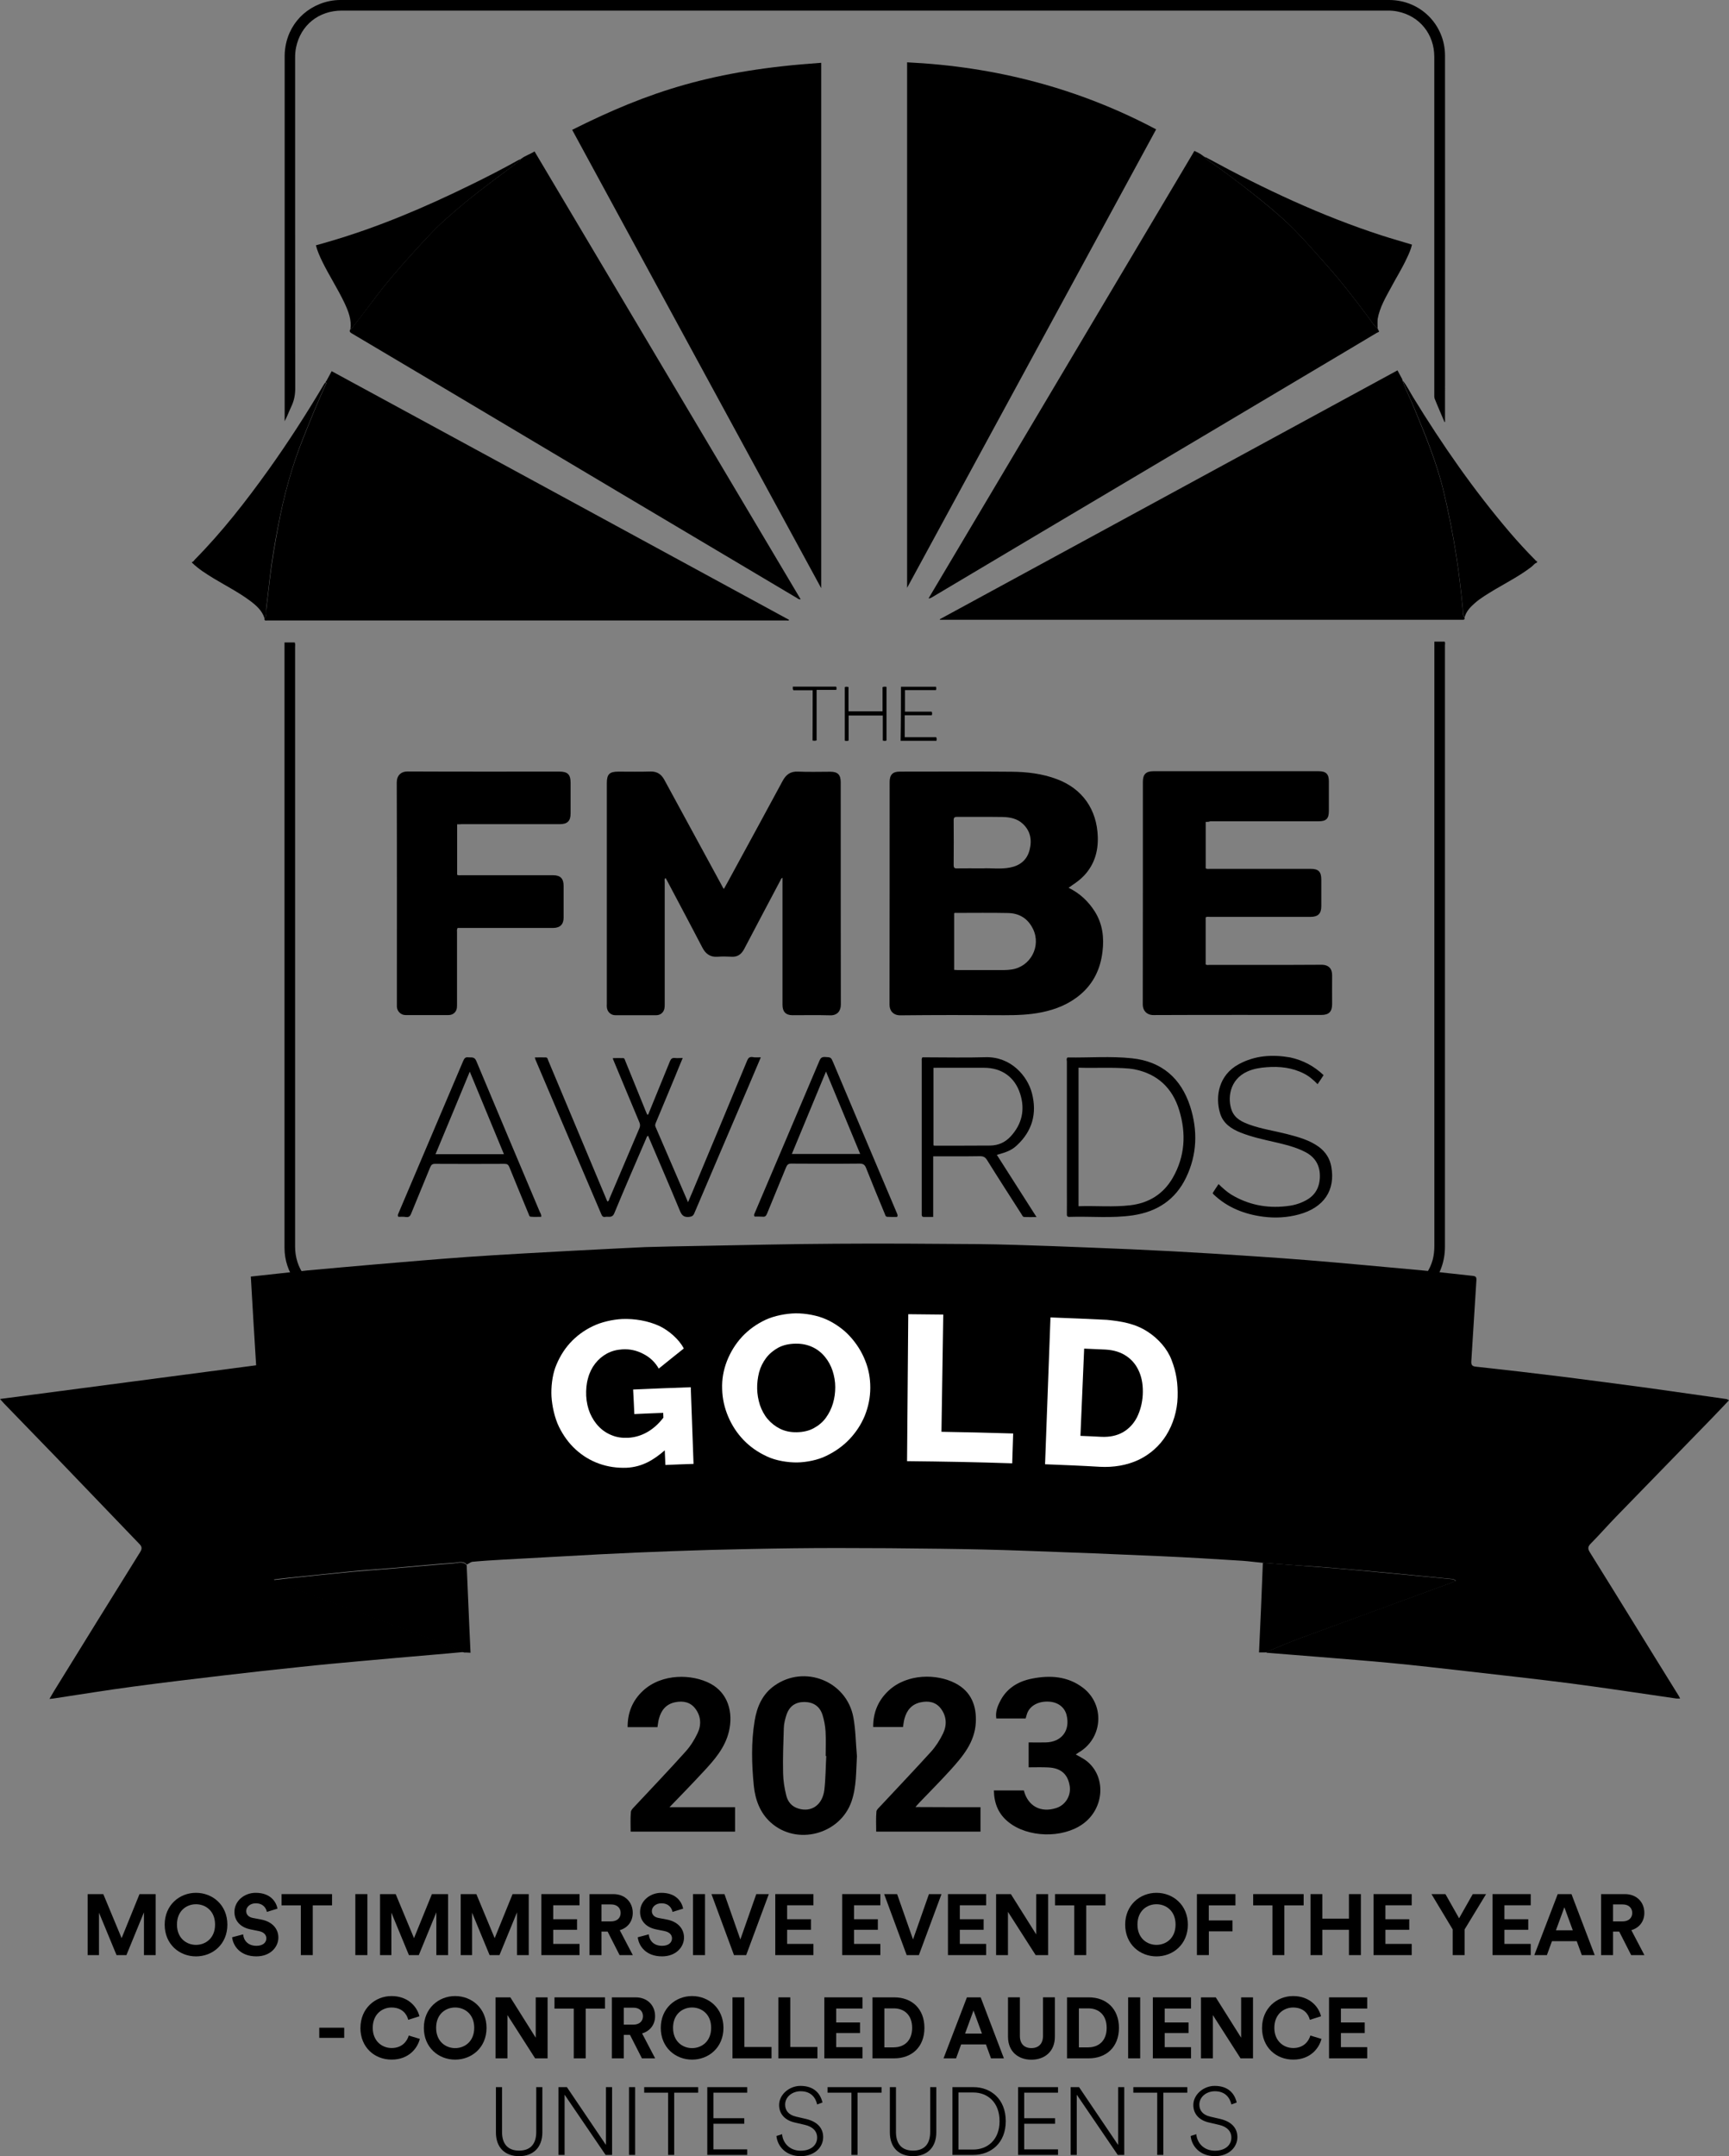 <svg xmlns="http://www.w3.org/2000/svg" id="Layer_1" data-name="Layer 1" viewBox="0 0 723.79 902.2"><rect x="0" y="0" width="723.79" height="902.2" fill="#808080" stroke="none"/><defs><style>      .cls-1, .cls-2 {        stroke-width: 0px;      }      .cls-2 {        fill: #fff;      }    </style></defs><g><g><path class="cls-1" d="m139.8,545.51c-1.36-.3-2.72-.55-4.08-.96-9.97-3.02-16.62-11.99-16.62-22.46v-253.27h4.28c.3.65.15,1.36.15,2.01v250.75c0,9.12,5.44,16.47,13.85,18.79,2.01.55,4.13.76,6.19.76h437.54c8.91,0,16.27-5.54,18.63-13.95.5-1.91.71-3.88.71-5.89v-252.82h4.28c.35.45.15,1.01.15,1.51v251.66c0,12.29-8.01,21.71-20.14,23.67-.15.05-.35.15-.5.2-148.11,0-296.27,0-444.44,0Z"></path><path class="cls-1" d="m110.74,258.75c-.96-3.17-3.32-5.29-5.84-7.2-4.83-3.63-10.17-6.35-15.36-9.47-3.22-1.96-6.45-3.98-9.17-6.65v-.3c.6-.05.86-.6,1.16-.96,11.43-11.58,21.4-24.38,30.82-37.52,8.21-11.48,15.86-23.37,23.07-35.51.25-.4.5-.81.81-1.16.5.35.15.71,0,1.01-3.37,7.45-6.45,15.06-9.47,22.61-4.68,11.78-7.96,23.87-10.32,36.31-1.41,7.35-2.72,14.71-3.53,22.11-.5,4.23-.96,8.51-1.51,12.79-.05,1.22.4,2.73-.66,3.94Z"></path><path class="cls-1" d="m643.42,235.43c-1.01.2-1.51,1.16-2.27,1.71-4.78,3.68-10.12,6.45-15.26,9.47-2.97,1.81-5.99,3.53-8.61,5.84-1.86,1.66-3.53,3.42-4.18,5.89-.91-1.16-.6-2.62-.76-3.93-.71-7.25-1.56-14.45-2.67-21.71-1.36-8.91-3.12-17.78-5.19-26.54-2.92-12.49-7.81-24.27-12.74-36.11-1.51-3.63-3.32-7.1-4.53-10.83,1.76,2.22,3.02,4.83,4.48,7.2,12.14,19.79,25.33,38.78,40.44,56.46,3.37,3.93,6.9,7.76,10.58,11.48.15.2.35.5.71.4v.67Z"></path><path class="cls-1" d="m379.73,245.96V26.08c36.76,1.76,71.61,10.73,104.25,28.05-34.7,63.81-69.35,127.67-104.25,191.83Z"></path><path class="cls-1" d="m239.52,54.33c32.08-16.07,59.02-24.98,104.25-28.05v219.83c-34.9-64.11-69.55-127.92-104.25-191.78Z"></path><path class="cls-1" d="m218.27,66.37c1.61-1.26,3.63-1.81,5.49-3.02,37.12,62.45,74.23,124.9,111.4,187.4-.71.15-1.11-.25-1.51-.5-49.1-29.16-98.31-58.37-147.41-87.63-12.89-7.66-25.79-15.31-38.73-22.97-.76-.45-1.51-.86-.86-1.86.45-.1.65-.4.86-.71,2.82-3.68,5.64-7.35,8.46-11.08,5.29-7.1,11.03-13.8,17.02-20.35,4.33-4.73,8.61-9.57,13.45-13.85,4.48-3.93,8.96-7.81,13.7-11.43,5.64-4.38,11.43-8.61,17.12-12.89.3-.2.76-.35.6-.86l.05.1c.11-.15.26-.25.36-.35Z"></path><path class="cls-1" d="m576.95,138.08c.86.86-.15.96-.55,1.16-4.48,2.67-8.91,5.34-13.35,7.96-19.89,11.84-39.79,23.67-59.73,35.51-22.91,13.6-45.83,27.2-68.74,40.79-14.81,8.81-29.56,17.58-44.37,26.39-.4.25-.86.5-1.51.5,37.12-62.4,74.18-124.8,111.3-187.25,1.31.6,2.52,1.21,3.53,2.01.1.3.35.35.6.4h-.05c.1.1.2.2.3.3h0c.2.25.4.55.71.76,6.24,4.33,12.34,8.86,18.28,13.55,5.49,4.33,10.98,8.76,16.07,13.6,5.29,5.04,10.07,10.58,14.96,16.07,6.65,7.4,12.69,15.21,18.63,23.17,1.16,1.56,2.12,3.37,3.73,4.53h0c-.07.15-.07.45.19.55Z"></path><path class="cls-1" d="m587.17,159.29c1.21,3.73,3.07,7.2,4.53,10.83,4.89,11.84,9.82,23.62,12.74,36.11,2.06,8.81,3.83,17.63,5.19,26.54,1.11,7.2,1.96,14.45,2.67,21.71.15,1.31-.15,2.77.76,3.93.15.55,0,.96-.71.91h-218.87c-.05-.1-.05-.15-.1-.2,63.81-34.65,127.67-69.4,191.63-104.15.71,1.31,1.41,2.57,2.06,3.83-.25.23-.15.43.1.49h0Z"></path><path class="cls-1" d="m110.74,258.75c1.06-1.16.55-2.67.76-3.98.5-4.23,1.01-8.51,1.51-12.79.86-7.45,2.17-14.81,3.53-22.11,2.32-12.44,5.59-24.53,10.32-36.31,3.02-7.6,6.09-15.16,9.47-22.61.15-.3.5-.65,0-1.01.05-.2.05-.45.3-.55.05,0,.15-.05.15-.05v-.2c.71-1.26,1.36-2.52,2.06-3.83,63.86,34.65,127.67,69.35,191.48,104.05-.2.5-.6.25-.91.25H112c-.55,0-1.46.35-1.26-.86Z"></path><path class="cls-1" d="m447.31,371.46c4.83,2.37,8.31,5.74,10.98,9.92,3.27,5.19,3.98,10.93,3.22,16.92-.86,7.1-3.73,13.14-9.17,17.78-4.73,4.03-10.32,6.3-16.32,7.5-5.14,1.06-10.37,1.21-15.61,1.21-14.5-.1-29.06-.1-43.56.05-2.92,0-4.48-1.91-4.48-4.43.05-31.07.05-62.15.05-93.22,0-2.97,1.26-4.33,4.18-4.33,15.61,0,31.27-.1,46.89.05,6.45.05,12.79.81,18.84,3.07,10.78,3.98,16.87,12.74,17.22,24.17.2,6.19-1.46,11.58-5.64,16.12-1.46,1.56-3.17,2.87-4.94,4.03-.45.36-.95.71-1.66,1.16Zm-47.89,34.35c.71.05,1.16.1,1.66.1h19.09c1.11,0,2.22-.1,3.32-.25,7.91-1.16,12.44-9.72,8.96-16.92-2.12-4.38-5.69-6.6-10.42-6.7-7.15-.15-14.4-.05-21.55-.05-.4,0-.81-.1-1.06.15,0,7.85,0,15.66,0,23.67Zm12.04-42.46c3.22-.2,7.35.45,11.38-.35,4.18-.81,7.1-3.17,8.16-7.35,1.06-4.13.4-7.91-2.82-10.93-2.42-2.27-5.49-2.82-8.61-2.87-6.3-.1-12.59,0-18.94-.05-.96,0-1.41.25-1.41,1.31.05,6.3.05,12.59,0,18.94,0,1.01.35,1.36,1.36,1.31,3.37-.06,6.7-.01,10.88-.01Z"></path><path class="cls-1" d="m303.03,371.96c1.41-2.52,2.72-4.89,3.98-7.25,6.9-12.64,13.8-25.33,20.65-38.02,1.41-2.57,3.22-3.98,6.4-3.83,4.48.2,9.01.05,13.55.05,3.07,0,4.33,1.26,4.33,4.38,0,31.02,0,62.05.05,93.07,0,2.52-1.36,4.58-4.53,4.48-5.24-.15-10.48-.05-15.76-.05-2.72,0-4.13-1.46-4.13-4.28v-53.23c-.6.25-.76.81-.91,1.16-5.09,9.57-10.12,19.14-15.16,28.71-1.16,2.17-2.77,3.32-5.24,3.17-1.91-.1-3.88-.15-5.84,0-3.12.25-5.04-1.21-6.4-3.83-2.27-4.43-4.63-8.76-6.9-13.14-2.72-5.14-5.39-10.22-8.11-15.31-.15-.2-.25-.4-.4-.65-.6.5-.35,1.16-.35,1.61v51.12c0,.55,0,1.16-.1,1.76-.3,1.76-1.66,2.92-3.48,2.92h-17.07c-1.96,0-3.47-1.46-3.58-3.47-.05-.4,0-.81,0-1.16v-92.52c0-3.68,1.11-4.78,4.78-4.78,4.48,0,9.07.1,13.55-.05,2.72-.05,4.48,1.16,5.74,3.47,8.06,14.81,16.12,29.66,24.22,44.52.15.4.35.7.71,1.15Z"></path><path class="cls-1" d="m504.73,343.91v19.44c.6.35,1.21.2,1.81.2h42.1c3.27,0,4.48,1.16,4.48,4.48v11.18c0,3.07-1.36,4.43-4.48,4.43h-42.26c-.5,0-1.06-.15-1.66.2v19.69c.5.4,1.16.2,1.71.2,15.56,0,31.17.05,46.74-.05,3.27,0,4.53,1.86,4.48,4.53-.05,3.98,0,7.96,0,11.94,0,3.17-1.36,4.53-4.48,4.53-23.47,0-46.89-.05-70.36.05-2.72,0-4.43-1.86-4.43-4.38.05-31.12.05-62.15.05-93.27,0-3.07,1.31-4.38,4.33-4.38h69.35c2.97,0,4.18,1.21,4.18,4.18v12.49c0,3.17-1.11,4.28-4.28,4.28h-45.43c-.54.26-1.15.26-1.85.26Z"></path><path class="cls-1" d="m191.37,344.92v21.1c.5.35,1.16.2,1.71.2h38.43c3.07,0,4.43,1.36,4.43,4.48v13.25c0,2.82-1.46,4.28-4.28,4.33h-40.09c-.4.71-.25,1.26-.25,1.81v29.71c0,.6,0,1.26-.05,1.86-.2,1.81-1.61,3.07-3.47,3.07h-18.08c-1.91,0-3.47-1.56-3.58-3.47v-1.16c0-30.87.05-61.74-.05-92.67,0-2.92,1.71-4.63,4.58-4.63,21.15.1,42.35.05,63.51.05,3.42,0,4.68,1.21,4.68,4.63v12.94c0,3.12-1.36,4.43-4.48,4.43h-41.1c-.55.07-1.1.07-1.91.07Z"></path><path class="cls-1" d="m604.7,176.61c-1.36-3.27-2.82-6.5-4.13-9.82-.2-.6-.15-1.36-.15-2.01V23.77c0-9.47-6.14-17.07-15.31-18.94-1.41-.3-2.82-.4-4.18-.4H143.13c-9.72,0-17.27,6.09-19.19,15.41-.3,1.46-.4,2.87-.4,4.33,0,46.13,0,92.31.05,138.4,0,2.57-.45,4.94-1.51,7.25-1.01,2.12-1.81,4.33-2.92,6.45V23.67c0-11.53,7.55-20.85,18.79-23.22,1.51-.3,2.97-.45,4.48-.45h439.11c13.04,0,23.37,10.32,23.37,23.32.05,50.92,0,101.78,0,152.7v.55s-.11,0-.21.04Z"></path><path class="cls-1" d="m318.49,442.42c-2.01,4.78-3.93,9.22-5.84,13.75-7.35,17.17-14.71,34.35-22.01,51.52-.5,1.16-1.11,1.36-2.22,1.51-2.17.2-3.02-.71-3.78-2.52-4.18-10.12-8.56-20.2-12.84-30.27-.15-.4-.35-.81-.5-1.21-.65.35-.71,1.06-.96,1.56-4.43,10.27-8.91,20.55-13.19,30.92-.91,2.17-2.52,1.21-3.83,1.51-1.21.2-1.41-.76-1.76-1.51-9.17-21.5-18.38-43.01-27.5-64.51-.05-.15-.05-.25-.15-.71,1.61,0,3.12-.05,4.63,0,.65.05.76.71.91,1.16,3.68,8.76,7.35,17.53,11.03,26.29,4.48,10.78,9.07,21.55,13.55,32.33.1.15.15.35.25.5.65-.15.65-.71.81-1.11,4.18-9.82,8.36-19.64,12.54-29.46.4-.91.4-1.71,0-2.62-3.63-8.61-7.2-17.27-10.83-25.94-.1-.15-.15-.35-.25-.86,1.51,0,2.92-.05,4.38,0,.6.05.6.71.81,1.11,2.87,7.1,5.79,14.15,8.66,21.3.15.45.4.86.6,1.31.6-.15.55-.71.71-1.01,2.92-7.15,5.84-14.25,8.76-21.45.45-1.06.96-1.41,2.06-1.31,1.01.1,2.01,0,3.27,0-1.16,2.72-2.17,5.24-3.22,7.81-2.67,6.5-5.39,12.89-8.06,19.34-.2.55-.4,1.06-.1,1.66,4.48,10.42,9.01,20.85,13.6,31.53.6-1.46,1.16-2.67,1.66-3.88,7.76-18.48,15.46-36.97,23.12-55.45.45-1.06.96-1.51,2.17-1.41.9.22,2.11.12,3.52.12Z"></path><path class="cls-1" d="m217.91,66.62c.15.5-.3.65-.6.86-5.74,4.28-11.48,8.51-17.12,12.89-4.73,3.63-9.22,7.5-13.7,11.43-4.83,4.28-9.12,9.12-13.45,13.85-5.94,6.5-11.73,13.25-17.02,20.35-2.77,3.73-5.59,7.4-8.46,11.08-.2.3-.5.6-.86.71.55-3.98-.86-7.5-2.47-10.98-2.82-5.94-6.4-11.43-9.27-17.27-1.06-2.17-2.06-4.38-2.72-6.9,1.61-.45,3.22-.86,4.83-1.36,20.95-6.04,40.89-14.55,60.38-24.12,6.5-3.17,12.94-6.5,19.29-10.02.42-.27.82-.37,1.17-.52Z"></path><path class="cls-1" d="m576.69,137.48c-1.61-1.21-2.52-2.97-3.73-4.53-5.94-7.96-11.99-15.81-18.63-23.17-4.89-5.44-9.67-11.03-14.96-16.07-5.09-4.83-10.53-9.27-16.07-13.6-5.99-4.68-12.09-9.22-18.28-13.55-.25-.15-.45-.5-.71-.76.55-.1,1.01.35,1.46.55,23.37,12.69,47.34,23.97,72.67,32.18,4.18,1.36,8.36,2.52,12.64,3.83-.45,1.96-1.26,3.83-2.12,5.59-1.96,4.28-4.48,8.26-6.7,12.44-2.27,4.18-4.68,8.26-5.54,13.04-.13,1.38-.03,2.69-.03,4.05Z"></path><path class="cls-1" d="m446.71,442.62c.15-.1.25-.15.35-.15,8.91.15,17.88-.6,26.79.35,12.49,1.31,20.55,8.36,24.38,20.14,3.22,10.07,2.92,20.14-1.71,29.76-4.48,9.32-12.14,14.3-22.26,15.81-8.81,1.31-17.73.35-26.59.65-.96.05-1.11-.5-1.06-1.31.05-3.48,0-6.9,0-10.32v-53.43c-.05-.49-.2-.99.1-1.5Zm4.78,4.13v57.97c7.3-.25,14.45.45,21.66-.4,7.76-.91,13.85-4.68,17.78-11.48,5.14-8.96,5.69-18.53,2.72-28.25-2.82-9.32-9.12-15.26-18.84-17.17-.71-.15-1.46-.2-2.17-.3-7.04-.62-14.09-.12-21.15-.37Z"></path><path class="cls-1" d="m386.12,442.42h1.71c8.21,0,16.42.2,24.63-.05,10.78-.35,17.73,7.96,19.54,15.11,2.17,8.41.15,15.76-6.3,21.76-2.12,1.96-4.08,2.82-8.41,3.98,5.49,8.56,10.93,17.12,16.62,26.04-2.01,0-3.63.05-5.24-.05-.55-.05-.76-.71-1.06-1.16-4.83-7.55-9.72-15.11-14.45-22.71-.76-1.16-1.51-1.56-2.92-1.56-5.99.1-11.94.05-17.93.05h-1.66v25.38h-3.93c-.65,0-.86-.35-.86-.91v-64.36c0-.46-.14-.91.26-1.52Zm4.64,4.38v32.43c.2.1.35.15.5.15,7.81,0,15.51,0,23.32-.05,3.37-.05,6.24-1.36,8.51-3.83,4.73-5.14,6.09-11.18,3.98-17.78-2.22-7.05-7.76-10.93-15.11-10.93h-19.79c-.41.01-.86.01-1.41.01Z"></path><path class="cls-1" d="m554.08,449.87c-.86,1.31-1.61,2.47-2.52,3.78-1.76-1.81-3.58-3.37-5.69-4.43-4.94-2.52-10.17-3.07-15.56-2.67-2.82.2-5.59.65-8.16,1.81-7.6,3.42-8.36,11.48-6.5,16.32,1.36,3.47,4.43,4.83,7.65,5.99,4.99,1.76,10.22,2.52,15.36,3.83,4.68,1.21,9.42,2.47,13.45,5.39,2.82,2.12,4.58,4.83,5.19,8.26,1.81,9.97-3.17,17.17-13.5,19.99-4.99,1.36-10.07,1.61-15.01.96-7.81-1.01-15.06-3.83-20.85-9.42-.1-.1-.15-.2-.3-.45.76-1.16,1.51-2.42,2.47-3.78,1.71,1.66,3.37,3.17,5.29,4.38,7.1,4.28,14.76,5.79,22.91,4.89,2.72-.25,5.34-.91,7.81-2.17,4.18-2.01,6.24-5.39,6.4-9.97.15-4.73-1.81-8.26-5.99-10.48-4.03-2.12-8.46-3.17-12.79-4.18-4.83-1.11-9.77-2.17-14.45-4.03-3.88-1.56-7.3-3.83-8.56-8.11-2.06-6.85-.65-15.91,7.86-20.5,6.8-3.68,14.05-4.13,21.5-2.82,5.38,1.17,9.96,3.59,13.99,7.41Z"></path><path class="cls-1" d="m166.75,509.15c-.35-.55-.15-.86-.1-1.11,9.12-21.4,18.18-42.76,27.25-64.11.45-1.01.86-1.66,2.06-1.51,1.31.15,2.62-.4,3.42,1.51,8.81,21.05,17.68,42.05,26.54,63.05.25.6.76,1.16.65,2.17-1.51,0-3.02.1-4.48-.05-.55-.05-.65-.81-.86-1.26-2.67-6.5-5.39-12.99-8.01-19.49-.4-1.01-.91-1.36-2.01-1.36-9.72.05-19.44.05-29.11,0-1.16,0-1.56.4-2.01,1.41-2.62,6.5-5.39,12.99-8.01,19.49-.4,1.01-.91,1.46-2.06,1.36-1.11-.2-2.27-.1-3.27-.1Zm44.21-26.19c-4.78-11.53-9.47-22.91-14.3-34.55-4.83,11.73-9.57,23.07-14.35,34.55h28.65Z"></path><path class="cls-1" d="m375.55,509.2c-1.26,0-2.72.05-4.18-.05-.65-.05-.81-.81-1.01-1.31-2.62-6.35-5.29-12.74-7.81-19.14-.55-1.41-1.26-1.81-2.77-1.81-9.52.1-19.04.05-28.56,0-1.16,0-1.66.4-2.12,1.46-2.62,6.5-5.39,12.99-8.01,19.49-.4.96-.86,1.41-1.91,1.26-1.16-.1-2.27-.05-3.27-.05-.4-.5-.2-.81-.1-1.16,9.12-21.35,18.18-42.76,27.25-64.11.5-1.11.96-1.51,2.22-1.51,2.57.15,2.57.05,3.53,2.32,8.91,21.1,17.78,42.15,26.74,63.25.15.45.35.76,0,1.36Zm-29.77-60.84c-4.83,11.68-9.57,23.07-14.3,34.5h28.61c-4.79-11.53-9.47-22.86-14.31-34.5Z"></path><path class="cls-1" d="m355.2,297.63h14.25v-10.12c.6-.25,1.11-.2,1.66-.1v22.41c-.5.3-.96.2-1.56.05v-10.48h-14.3v10.48c-.6.2-1.06.2-1.61.05v-22.41c.5-.25,1.01-.15,1.56-.05v10.17Z"></path><path class="cls-1" d="m377.16,287.36h14.66c.15.45.15.86,0,1.41h-12.99v9.01h11.18c.25.5.25.96.05,1.51h-11.33v9.17h13.14c.4.55.2,1.01.15,1.51h-15.01c.15-7.61.15-15.06.15-22.61Z"></path><path class="cls-1" d="m340.19,288.82h-8.01c-.5-.5-.2-.96-.3-1.51h18.13c.3.4.15.86.1,1.36h-8.26v21.1c-.65.3-1.11.15-1.71.1.05-7,.05-13.95.05-21.05Z"></path><path class="cls-1" d="m576.95,138.08c-.2-.15-.25-.35-.25-.6.25.15.25.35.25.6Z"></path><path class="cls-1" d="m504.12,65.51c-.25,0-.5-.1-.6-.4.2.15.4.3.6.4Z"></path><path class="cls-1" d="m587.17,159.34c-.25-.15-.35-.3-.1-.55.05.19.1.39.1.55Z"></path><path class="cls-1" d="m218.27,66.37c-.15.1-.2.2-.35.3,0-.2.15-.25.35-.3Z"></path><path class="cls-1" d="m504.42,65.81c-.1-.1-.2-.2-.3-.3.15.05.3.05.3.3Z"></path><path class="cls-1" d="m136.73,159.08c0,.1.05.15,0,.2,0,0-.1.05-.15.05.05-.04.05-.15.15-.25Z"></path></g><g><path class="cls-1" d="m528.65,653.94c-2.82-.25-5.64-.65-8.46-.86-11.28-.71-22.61-1.41-33.89-1.91-18.94-.86-37.92-1.61-56.86-2.27-11.94-.45-23.82-.71-35.76-.86-14.4-.2-28.81-.3-43.21-.3-12.09,0-24.17.15-36.26.4-10.93.2-21.91.5-32.84.91-10.07.35-20.09.81-30.12,1.31-13.5.71-26.94,1.51-40.44,2.22-4.33.25-8.66.5-12.99.91-.86.1-1.56.81-2.42,1.16-1.61-1.76-3.68-.81-5.49-.71-8.36.55-16.67,1.41-25.03,2.12-6.04.5-12.09.86-18.13,1.46-8.56.86-17.12,1.76-25.63,2.62-2.17.2-4.28.5-6.45.76.5.76,1.01,1.01,1.56,1.16,19.89,7.3,39.79,14.55,59.73,21.91,6.14,2.27,12.24,4.83,18.38,7.25-4.53.4-9.12.86-13.6,1.21-9.92.86-19.84,1.71-29.76,2.62-8.36.76-16.72,1.51-25.08,2.42-10.63,1.11-21.3,2.27-31.93,3.53-12.64,1.51-25.28,2.97-37.92,4.68-11.28,1.51-22.51,3.32-33.79,5.04-.35.05-.71.05-1.56.15.81-1.31,1.31-2.32,1.91-3.27,11.99-19.44,23.97-38.78,36.06-58.17.96-1.56.71-2.42-.5-3.58-11.48-11.94-22.97-23.92-34.45-35.86-7.3-7.55-14.61-15.11-21.96-22.66-.4-.45-.81-.86-1.76-1.96,36.06-4.73,71.46-9.42,107.22-14.1-.76-12.09-1.51-24.48-2.22-37.12,6.45-.71,12.64-1.36,18.89-2.06,1.56-.15,3.17-.3,4.68-.5,9.82-.86,19.74-1.81,29.56-2.62,12.49-1.06,24.93-2.12,37.42-3.02,7.81-.55,15.56-1.01,23.37-1.46,13.6-.76,27.25-1.51,40.84-2.17,3.47-.15,6.9-.35,10.32-.5,7.66-.2,15.31-.4,22.97-.5,18.89-.35,37.77-.81,56.71-.91,19.74-.15,39.43,0,59.23.15,10.63.1,21.3.5,31.93.86,10.83.4,21.76.86,32.58,1.31,11.38.5,22.76,1.11,34.1,1.81,13.14.86,26.34,1.66,39.43,2.72,16.22,1.31,32.43,2.87,48.6,4.33,1.56.15,3.17.3,4.73.5,5.39.55,10.73,1.21,16.12,1.76,1.41.15,1.66.6,1.56,2.01-.76,11.23-1.36,22.46-2.12,33.69-.1,1.61.35,2.17,2.06,2.32,12.14,1.31,24.27,2.72,36.41,4.23,11.89,1.51,23.77,3.07,35.71,4.68,10.88,1.51,21.81,3.12,32.68,4.63.25.05.5.25,1.01.5-2.42,2.52-4.68,4.99-7.05,7.4-13.35,13.75-26.69,27.45-40.04,41.15-3.68,3.78-7.15,7.76-10.83,11.48-1.26,1.26-1.21,2.17-.3,3.63,12.49,19.99,24.78,40.09,37.22,60.08.15.25.25.5.55,1.06-.71,0-1.16.05-1.61,0-14.71-2.12-29.36-4.38-44.07-6.3-14.55-1.86-29.11-3.47-43.76-5.14-10.73-1.21-21.45-2.47-32.13-3.47-9.52-.91-19.14-1.61-28.71-2.42-7.5-.6-15.11-1.21-22.61-1.81-.2,0-.4-.15-.6-.25,4.43-1.81,8.81-3.78,13.25-5.44,21-7.76,42.05-15.46,63.05-23.12,1.11-.4,2.17-.86,3.32-1.31-.55-.55-1.06-.71-1.51-.76-5.09-.5-10.12-.96-15.16-1.46-7.76-.76-15.46-1.51-23.17-2.17-5.84-.5-11.63-1.01-17.43-1.46-7.89-.5-15.69-1.05-23.55-1.66Z"></path><path class="cls-1" d="m358.73,734.82c-.4,6.4-.15,12.79-2.27,18.94-4.78,13.85-22.97,18.68-33.89,8.76-4.43-4.03-6.4-9.47-7-15.21-.91-9.12-1.16-18.28.35-27.35.96-5.84,3.27-11.13,8.31-14.66,12.54-8.86,30.12-1.91,32.99,13.19,1,5.35,1,10.89,1.51,16.33Zm-12.84-.05h-.25c0-3.47.15-6.9-.05-10.32-.15-2.37-.6-4.78-1.31-7-1.16-3.53-3.83-5.24-7.5-5.29-3.73,0-6.24,1.66-7.5,5.24-.6,1.81-1.11,3.78-1.16,5.69-.2,6.3-.45,12.59-.3,18.84.05,3.12.55,6.24,1.31,9.27.6,2.62,2.22,4.68,5.04,5.54,5.49,1.71,10.17-1.46,10.93-7.91.53-4.64.53-9.37.79-14.06Z"></path><path class="cls-1" d="m194.3,691.46c-6.14-2.47-12.19-4.99-18.38-7.25-19.84-7.35-39.79-14.61-59.73-21.91-.5-.15-1.06-.45-1.56-1.16,2.17-.25,4.28-.5,6.45-.76,8.51-.86,17.12-1.81,25.63-2.62,6.04-.55,12.09-.96,18.13-1.46,8.36-.71,16.67-1.51,25.03-2.12,1.81-.15,3.83-1.06,5.49.71.35,8.61.76,17.22,1.11,25.84.15,3.48.3,7,.5,10.83-1.06-.1-1.82-.1-2.67-.1Z"></path><path class="cls-1" d="m528.65,653.94c7.81.55,15.66,1.16,23.47,1.76,5.84.45,11.63.91,17.43,1.46,7.76.71,15.46,1.46,23.17,2.17,5.09.5,10.12.96,15.16,1.46.5.05.96.2,1.51.76-1.11.45-2.17.91-3.32,1.31-21,7.71-42.05,15.41-63.05,23.12-4.48,1.66-8.81,3.63-13.25,5.44h-2.72c.59-12.6,1.15-25.04,1.6-37.48Z"></path><path class="cls-1" d="m450.34,734.12c1.66.96,3.12,1.66,4.33,2.57,8.56,6.5,7.76,20.14-1.56,26.64-8.46,5.94-22.81,5.59-30.87-.86-4.23-3.32-6.09-7.81-6.19-13.3h12.54c1.71,6.6,7.1,9.47,13.6,7.35,3.78-1.21,6.14-5.04,5.64-8.96-.71-5.09-3.63-7.76-8.96-8.01-2.67-.15-5.39-.05-8.26-.05v-10.42c2.42,0,4.73.05,7.05,0,6.75-.1,10.48-4.99,8.81-11.53-.86-3.27-3.68-5.39-7.55-5.54-4.33-.2-7.81,1.76-8.96,4.99-.2.65-.4,1.26-.6,2.06h-12.29c-.4-2.52.35-4.73,1.41-6.85,2.72-5.64,7.55-8.66,13.5-9.82,7.55-1.51,15.01-1.06,21.45,3.88,8.81,6.8,8.36,20.09-.86,26.39-.82.5-1.43.85-2.23,1.46Z"></path><path class="cls-1" d="m307.71,756.18v10.22h-43.71c0-2.72-.15-5.49.1-8.21.05-.86.96-1.66,1.61-2.37,7.05-7.55,14.25-15.06,21.15-22.76,2.12-2.32,3.83-5.04,5.14-7.81,1.66-3.42,1.46-7.1-.86-10.22-2.12-2.87-5.19-3.42-8.46-2.77-3.83.76-5.89,3.32-6.85,6.95-.3,1.11-.4,2.17-.6,3.48h-12.49c-.05-6.09,2.06-11.13,6.35-15.16,8.06-7.5,20.75-7.05,28.25-3.07,7.45,3.93,9.67,12.09,7.81,19.99-1.61,6.85-6.09,11.94-10.73,16.92-4.53,4.89-9.17,9.67-14.15,14.81,9.36,0,18.33,0,27.44,0Z"></path><path class="cls-1" d="m410.45,756.18v10.22h-43.66c0-2.82-.15-5.59.1-8.41.05-.81,1.06-1.56,1.71-2.32,7.05-7.55,14.2-15.06,21.15-22.71,2.01-2.22,3.73-4.94,5.04-7.66,1.66-3.47,1.51-7.2-.96-10.42-2.17-2.82-5.24-3.27-8.51-2.57-3.68.81-5.74,3.32-6.7,6.85-.3,1.11-.4,2.17-.6,3.47h-12.49c-.05-6.09,2.12-11.18,6.5-15.26,7.81-7.2,20.2-7.05,27.85-3.07,6.85,3.53,8.96,9.67,8.61,16.47-.45,8.31-5.49,14.2-10.73,19.99-4.13,4.53-8.46,8.91-12.74,13.35-.5.5-.96,1.11-1.81,2.01,9.26.06,18.17.06,27.24.06Z"></path><path class="cls-1" d="m342.71,563.09c3.42,9.01,6.8,17.98,10.42,27.4h-21.1c3.37-9.17,6.75-18.28,10.12-27.4h.56Z"></path></g><g><path class="cls-2" d="m265.04,581.42c.2,4.13.35,6.14.5,10.27,4.83-.2,7.25-.35,12.09-.5.03.66.06,1.33.08,1.99-1.94,2.53-4.1,4.48-6.43,5.87-2.62,1.56-5.44,2.42-8.41,2.57-2.47.1-4.68-.2-6.75-1.06-2.06-.81-3.88-2.01-5.39-3.58-1.56-1.56-2.77-3.47-3.73-5.64-.91-2.17-1.46-4.58-1.61-7.25-.1-2.62.1-5.09.76-7.35.6-2.32,1.61-4.38,2.97-6.14,1.36-1.76,3.02-3.17,4.94-4.23,1.96-1.06,4.08-1.61,6.45-1.76,3.12-.2,6.04.45,8.81,1.91,2.77,1.41,4.94,3.48,6.45,6.14,3.47-2.87,7-5.59,10.48-8.41-2.01-3.93-6.4-7.6-10.22-9.42-4.73-2.17-10.32-3.12-15.56-2.92-3.98.2-8.76,1.26-12.34,3.02-3.68,1.76-6.95,4.18-9.62,7.15-2.67,2.97-4.63,6.4-6.04,10.12-1.31,3.63-1.81,8.31-1.61,12.09.25,4.03,1.31,8.96,3.12,12.69,1.81,3.68,4.13,6.9,7,9.52s6.14,4.63,9.82,5.94,7.5,1.86,11.53,1.71c6.61-.34,11.35-3.32,15.96-7.29.08,2.04.17,4.09.25,6.13,4.68-.2,7.05-.3,11.79-.45-.4-10.68-.76-21.35-1.16-32.08-8.06.26-16.07.61-24.13.96Z"></path><path class="cls-2" d="m355.79,559.16c-2.57-2.87-6.45-5.59-9.92-7.1-3.63-1.66-8.76-2.57-12.79-2.52-3.98.05-8.96,1.01-12.64,2.72-3.73,1.76-7.05,4.13-9.82,7.1-2.77,3.02-4.83,6.4-6.3,10.12-1.46,3.78-2.17,7.66-2.01,11.78.1,3.98.96,7.81,2.52,11.48,1.56,3.68,3.73,7,6.5,9.87s6.09,5.14,9.82,6.85c3.63,1.71,8.61,2.52,12.54,2.47,3.83-.05,8.71-1.01,12.14-2.72,3.68-1.76,7-4.08,9.77-7s4.94-6.24,6.45-9.92c1.46-3.68,2.27-7.55,2.27-11.68,0-3.88-.65-7.66-2.17-11.38-1.47-3.72-3.64-7.1-6.36-10.07Zm-7.1,28.05c-.65,2.22-1.66,4.23-2.97,6.04s-3.02,3.22-5.04,4.33c-2.01,1.11-4.43,1.66-7.15,1.71-2.62.05-4.94-.45-7-1.46-2.01-1.01-3.78-2.42-5.19-4.08-1.41-1.66-2.47-3.68-3.22-5.84-.71-2.22-1.11-4.48-1.16-6.85-.05-2.32.25-4.63.81-6.85.6-2.22,1.61-4.23,2.97-6.04,1.36-1.76,3.07-3.17,5.09-4.28,2.01-1.06,4.38-1.61,7.2-1.66,2.62-.05,4.94.45,7.05,1.41,2.06.96,3.78,2.32,5.24,4.08,1.41,1.71,2.52,3.73,3.22,5.89.7,2.17,1.11,4.43,1.11,6.8s-.3,4.59-.96,6.8Z"></path><path class="cls-2" d="m394.87,550.05c-4.89-.05-9.77-.1-14.66-.15-.15,20.5-.35,40.99-.5,61.49,14.66.15,29.31.4,44.02.91.15-4.18.25-8.31.4-12.49-10.02-.3-19.99-.55-30.02-.71.26-16.37.51-32.69.76-49.05Z"></path><path class="cls-2" d="m490.41,568.98c-1.76-4.63-5.54-8.86-9.87-11.68-5.24-3.47-11.03-4.43-17.17-5.04-7.86-.4-15.76-.71-23.62-1.01-.76,20.45-1.51,40.99-2.27,61.44,7.65.3,15.31.6,22.91,1.06,5.59.3,11.28-.55,16.37-2.97,4.68-2.27,8.61-5.74,11.38-10.12,3.02-4.78,4.68-10.53,4.83-16.02.16-5.74-.5-10.37-2.56-15.66Zm-12.04,14.76c-.2,3.42-1.06,6.55-2.42,9.32-1.41,2.72-3.42,4.83-5.89,6.24s-5.49,2.06-8.96,1.91c-3.53-.2-5.34-.25-8.81-.4.5-12.14,1.06-24.38,1.56-36.51,3.58.15,5.39.25,8.96.4,3.48.2,6.4,1.11,8.81,2.77,2.42,1.66,4.18,3.88,5.34,6.7,1.16,2.77,1.61,5.99,1.41,9.57Z"></path></g></g><g><path class="cls-1" d="m60.26,818.07v-17.89l-7.34,17.89h-4.14l-7.34-17.75v17.75h-4.75v-25.52h6.55l7.67,18.43,7.49-18.43h6.77v25.52h-4.9Z"></path><path class="cls-1" d="m82.04,792.01c6.95,0,13.14,5.08,13.14,13.32s-6.19,13.28-13.14,13.28-13.1-5.08-13.1-13.28,6.19-13.32,13.1-13.32Zm0,21.78c3.96,0,7.99-2.74,7.99-8.5s-4.03-8.5-7.99-8.5-7.96,2.74-7.96,8.5,4.03,8.5,7.96,8.5Z"></path><path class="cls-1" d="m111.71,800c-.25-1.4-1.4-3.6-4.64-3.6-2.41,0-4,1.55-4,3.24,0,1.4.9,2.52,2.77,2.88l3.56.68c4.64.9,7.13,3.92,7.13,7.52,0,3.92-3.28,7.88-9.21,7.88-6.77,0-9.75-4.36-10.15-7.99l4.61-1.22c.22,2.52,1.98,4.79,5.58,4.79,2.66,0,4.14-1.33,4.14-3.13,0-1.48-1.12-2.63-3.1-3.02l-3.56-.72c-4.07-.83-6.7-3.46-6.7-7.31,0-4.54,4.07-7.99,8.89-7.99,6.19,0,8.57,3.74,9.14,6.62l-4.46,1.37Z"></path><path class="cls-1" d="m130.93,797.26v20.81h-5v-20.81h-8.06v-4.71h21.13v4.71h-8.06Z"></path><path class="cls-1" d="m148.75,818.07v-25.52h5.04v25.52h-5.04Z"></path><path class="cls-1" d="m182.66,818.07v-17.89l-7.34,17.89h-4.14l-7.34-17.75v17.75h-4.75v-25.52h6.55l7.67,18.43,7.49-18.43h6.77v25.52h-4.9Z"></path><path class="cls-1" d="m216.43,818.07v-17.89l-7.34,17.89h-4.14l-7.34-17.75v17.75h-4.75v-25.52h6.55l7.67,18.43,7.49-18.43h6.77v25.52h-4.9Z"></path><path class="cls-1" d="m226.62,818.07v-25.52h15.98v4.68h-11.01v5.83h9.97v4.43h-9.97v5.9h11.01v4.68h-15.98Z"></path><path class="cls-1" d="m254.37,808.24h-2.59v9.83h-5v-25.52h9.97c4.97,0,8.13,3.42,8.13,7.85,0,3.56-2.09,6.26-5.44,7.24l5.47,10.44h-5.54l-5-9.83Zm1.44-4.28c2.52,0,4-1.44,4-3.53s-1.48-3.56-4-3.56h-4.03v7.09h4.03Z"></path><path class="cls-1" d="m281.52,800c-.25-1.4-1.4-3.6-4.64-3.6-2.41,0-4,1.55-4,3.24,0,1.4.9,2.52,2.77,2.88l3.56.68c4.64.9,7.13,3.92,7.13,7.52,0,3.92-3.28,7.88-9.21,7.88-6.77,0-9.75-4.36-10.15-7.99l4.61-1.22c.22,2.52,1.98,4.79,5.58,4.79,2.66,0,4.14-1.33,4.14-3.13,0-1.48-1.12-2.63-3.1-3.02l-3.56-.72c-4.07-.83-6.7-3.46-6.7-7.31,0-4.54,4.07-7.99,8.89-7.99,6.19,0,8.57,3.74,9.14,6.62l-4.46,1.37Z"></path><path class="cls-1" d="m290.09,818.07v-25.52h5.04v25.52h-5.04Z"></path><path class="cls-1" d="m316.58,792.55h5.26l-9.47,25.52h-5.11l-9.43-25.52h5.44l6.66,18.97,6.66-18.97Z"></path><path class="cls-1" d="m324.54,818.07v-25.52h15.98v4.68h-11.01v5.83h9.97v4.43h-9.97v5.9h11.01v4.68h-15.98Z"></path><path class="cls-1" d="m352.55,818.07v-25.52h15.98v4.68h-11.02v5.83h9.97v4.43h-9.97v5.9h11.02v4.68h-15.98Z"></path><path class="cls-1" d="m388.87,792.55h5.26l-9.47,25.52h-5.11l-9.43-25.52h5.43l6.66,18.97,6.66-18.97Z"></path><path class="cls-1" d="m396.83,818.07v-25.52h15.98v4.68h-11.01v5.83h9.97v4.43h-9.97v5.9h11.01v4.68h-15.98Z"></path><path class="cls-1" d="m433.54,818.07l-11.59-18.11v18.11h-4.97v-25.52h6.19l10.62,16.88v-16.88h4.97v25.52h-5.22Z"></path><path class="cls-1" d="m454.71,797.26v20.81h-5v-20.81h-8.06v-4.71h21.13v4.71h-8.06Z"></path><path class="cls-1" d="m484.12,792.01c6.95,0,13.14,5.08,13.14,13.32s-6.19,13.28-13.14,13.28-13.1-5.08-13.1-13.28,6.19-13.32,13.1-13.32Zm0,21.78c3.96,0,7.99-2.74,7.99-8.5s-4.03-8.5-7.99-8.5-7.96,2.74-7.96,8.5,4.03,8.5,7.96,8.5Z"></path><path class="cls-1" d="m501.05,818.07v-25.52h16.13v4.71h-11.16v6.3h9.93v4.57h-9.9v9.93h-5Z"></path><path class="cls-1" d="m537.66,797.26v20.81h-5v-20.81h-8.06v-4.71h21.13v4.71h-8.06Z"></path><path class="cls-1" d="m564.69,818.07v-10.58h-11.12v10.58h-4.97v-25.52h4.97v10.26h11.12v-10.26h5v25.52h-5Z"></path><path class="cls-1" d="m574.99,818.07v-25.52h15.98v4.68h-11.01v5.83h9.97v4.43h-9.97v5.9h11.01v4.68h-15.98Z"></path><path class="cls-1" d="m599.25,792.55h5.83l5.72,10.11,5.72-10.11h5.58l-9,14.79v10.73h-4.97v-10.73l-8.89-14.79Z"></path><path class="cls-1" d="m624.81,818.07v-25.52h15.98v4.68h-11.01v5.83h9.97v4.43h-9.97v5.9h11.01v4.68h-15.98Z"></path><path class="cls-1" d="m660.05,812.24h-10.37l-2.12,5.83h-5.26l9.79-25.52h5.76l9.72,25.52h-5.4l-2.12-5.83Zm-8.71-4.54h7.06l-3.53-9.65-3.53,9.65Z"></path><path class="cls-1" d="m677.84,808.24h-2.59v9.83h-5v-25.52h9.97c4.97,0,8.13,3.42,8.13,7.85,0,3.56-2.09,6.26-5.44,7.24l5.47,10.44h-5.54l-5-9.83Zm1.44-4.28c2.52,0,4-1.44,4-3.53s-1.48-3.56-4-3.56h-4.03v7.09h4.03Z"></path><path class="cls-1" d="m133.65,852.7v-4.25h10.44v4.25h-10.44Z"></path><path class="cls-1" d="m150.89,848.53c0-8.13,6.16-13.32,12.99-13.32s10.69,4.32,11.7,8.46l-4.68,1.48c-.61-2.45-2.59-5.15-7.02-5.15-3.82,0-7.85,2.74-7.85,8.53,0,5.44,3.82,8.42,7.92,8.42,4.36,0,6.48-2.84,7.16-5.22l4.64,1.4c-.97,3.92-4.64,8.67-11.81,8.67s-13.07-5.15-13.07-13.28Z"></path><path class="cls-1" d="m190.53,835.21c6.95,0,13.14,5.08,13.14,13.32s-6.19,13.28-13.14,13.28-13.1-5.08-13.1-13.28,6.19-13.32,13.1-13.32Zm0,21.78c3.96,0,7.99-2.74,7.99-8.5s-4.03-8.5-7.99-8.5-7.96,2.74-7.96,8.5,4.03,8.5,7.96,8.5Z"></path><path class="cls-1" d="m224.01,861.27l-11.59-18.11v18.11h-4.97v-25.52h6.19l10.62,16.88v-16.88h4.97v25.52h-5.22Z"></path><path class="cls-1" d="m245.18,840.46v20.81h-5v-20.81h-8.06v-4.71h21.13v4.71h-8.06Z"></path><path class="cls-1" d="m263.72,851.44h-2.59v9.83h-5v-25.52h9.97c4.97,0,8.13,3.42,8.13,7.85,0,3.56-2.09,6.26-5.44,7.24l5.47,10.44h-5.54l-5-9.83Zm1.44-4.28c2.52,0,4-1.44,4-3.53s-1.48-3.56-4-3.56h-4.03v7.09h4.03Z"></path><path class="cls-1" d="m289.71,835.21c6.95,0,13.14,5.08,13.14,13.32s-6.19,13.28-13.14,13.28-13.1-5.08-13.1-13.28,6.19-13.32,13.1-13.32Zm0,21.78c3.96,0,7.99-2.74,7.99-8.5s-4.03-8.5-7.99-8.5-7.96,2.74-7.96,8.5,4.03,8.5,7.96,8.5Z"></path><path class="cls-1" d="m306.63,861.27v-25.52h4.97v20.77h11.37v4.75h-16.34Z"></path><path class="cls-1" d="m325.85,861.27v-25.52h4.97v20.77h11.37v4.75h-16.34Z"></path><path class="cls-1" d="m345.08,861.27v-25.52h15.98v4.68h-11.01v5.83h9.97v4.43h-9.97v5.9h11.01v4.68h-15.98Z"></path><path class="cls-1" d="m365.24,861.27v-25.52h9.14c7.27,0,12.6,4.71,12.6,12.78s-5.36,12.74-12.63,12.74h-9.11Zm8.93-4.61c4.18,0,7.67-2.59,7.67-8.13s-3.46-8.17-7.63-8.17h-4v16.31h3.96Z"></path><path class="cls-1" d="m412.72,855.44h-10.37l-2.12,5.83h-5.25l9.79-25.52h5.76l9.72,25.52h-5.4l-2.12-5.83Zm-8.71-4.54h7.05l-3.53-9.65-3.53,9.65Z"></path><path class="cls-1" d="m421.97,852.23v-16.49h4.97v16.13c0,3.35,1.87,5.11,4.82,5.11s4.86-1.76,4.86-5.11v-16.13h4.97v16.49c0,6.26-4.36,9.61-9.83,9.61s-9.79-3.35-9.79-9.61Z"></path><path class="cls-1" d="m446.67,861.27v-25.52h9.14c7.27,0,12.6,4.71,12.6,12.78s-5.36,12.74-12.63,12.74h-9.11Zm8.93-4.61c4.18,0,7.67-2.59,7.67-8.13s-3.46-8.17-7.63-8.17h-4v16.31h3.96Z"></path><path class="cls-1" d="m472.26,861.27v-25.52h5.04v25.52h-5.04Z"></path><path class="cls-1" d="m482.6,861.27v-25.52h15.98v4.68h-11.01v5.83h9.97v4.43h-9.97v5.9h11.01v4.68h-15.98Z"></path><path class="cls-1" d="m519.31,861.27l-11.59-18.11v18.11h-4.97v-25.52h6.19l10.62,16.88v-16.88h4.97v25.52h-5.22Z"></path><path class="cls-1" d="m528.31,848.53c0-8.13,6.16-13.32,13-13.32s10.69,4.32,11.7,8.46l-4.68,1.48c-.61-2.45-2.59-5.15-7.02-5.15-3.82,0-7.85,2.74-7.85,8.53,0,5.44,3.82,8.42,7.92,8.42,4.36,0,6.48-2.84,7.16-5.22l4.64,1.4c-.97,3.92-4.64,8.67-11.81,8.67s-13.07-5.15-13.07-13.28Z"></path><path class="cls-1" d="m556.36,861.27v-25.52h15.98v4.68h-11.01v5.83h9.97v4.43h-9.97v5.9h11.01v4.68h-15.98Z"></path></g><g><path class="cls-1" d="m207.6,892.24v-18.92h2.56v18.8c0,5,2.48,7.76,7.16,7.76s7.16-2.76,7.16-7.76v-18.8h2.56v18.92c0,6.4-3.92,9.96-9.72,9.96s-9.72-3.44-9.72-9.96Z"></path><path class="cls-1" d="m253.51,901.68l-17.16-25.2v25.2h-2.56v-28.36h3.52l16.36,24.2v-24.2h2.56v28.36h-2.72Z"></path><path class="cls-1" d="m263.32,901.68v-28.36h2.56v28.36h-2.56Z"></path><path class="cls-1" d="m282.23,875.64v26.04h-2.56v-26.04h-10v-2.32h22.6v2.32h-10.04Z"></path><path class="cls-1" d="m296.08,901.68v-28.36h16.72v2.32h-14.16v10.68h12.92v2.32h-12.92v10.72h14.16v2.32h-16.72Z"></path><path class="cls-1" d="m342.07,880.56c-.64-2.88-2.6-5.52-6.92-5.52-3.36,0-6.48,2.24-6.48,5.6,0,2.56,1.6,4.32,4.48,5l4.32,1c4.44,1.08,7.12,3.6,7.12,7.6,0,4.32-3.68,7.96-9.4,7.96-6.2,0-9.72-4.08-10.16-8.44l2.36-.76c.32,3.68,3.16,6.92,7.8,6.92,4.36,0,6.88-2.4,6.88-5.48,0-2.68-1.84-4.56-5.08-5.32l-4.28-1c-3.8-.84-6.56-3.32-6.56-7.32,0-4.36,4.24-8,8.92-8,5.84,0,8.4,3.32,9.24,6.96l-2.24.8Z"></path><path class="cls-1" d="m358.99,875.64v26.04h-2.56v-26.04h-10v-2.32h22.6v2.32h-10.04Z"></path><path class="cls-1" d="m372.51,892.24v-18.92h2.56v18.8c0,5,2.48,7.76,7.16,7.76s7.16-2.76,7.16-7.76v-18.8h2.56v18.92c0,6.4-3.92,9.96-9.72,9.96s-9.72-3.44-9.72-9.96Z"></path><path class="cls-1" d="m398.71,901.68v-28.36h8.84c7.2,0,13.48,4.96,13.48,14.24s-6.36,14.12-13.56,14.12h-8.76Zm8.68-2.24c5.88,0,11.04-3.96,11.04-11.88s-5.04-12-10.96-12h-6.24v23.88h6.16Z"></path><path class="cls-1" d="m426.19,901.68v-28.36h16.72v2.32h-14.16v10.68h12.92v2.32h-12.92v10.72h14.16v2.32h-16.72Z"></path><path class="cls-1" d="m467.91,901.68l-17.16-25.2v25.2h-2.56v-28.36h3.52l16.36,24.2v-24.2h2.56v28.36h-2.72Z"></path><path class="cls-1" d="m486.99,875.64v26.04h-2.56v-26.04h-10v-2.32h22.6v2.32h-10.04Z"></path><path class="cls-1" d="m515.47,880.56c-.64-2.88-2.6-5.52-6.92-5.52-3.36,0-6.48,2.24-6.48,5.6,0,2.56,1.6,4.32,4.48,5l4.32,1c4.44,1.08,7.12,3.6,7.12,7.6,0,4.32-3.68,7.96-9.4,7.96-6.2,0-9.72-4.08-10.16-8.44l2.36-.76c.32,3.68,3.16,6.92,7.8,6.92,4.36,0,6.88-2.4,6.88-5.48,0-2.68-1.84-4.56-5.08-5.32l-4.28-1c-3.8-.84-6.56-3.32-6.56-7.32,0-4.36,4.24-8,8.92-8,5.84,0,8.4,3.32,9.24,6.96l-2.24.8Z"></path></g></svg>